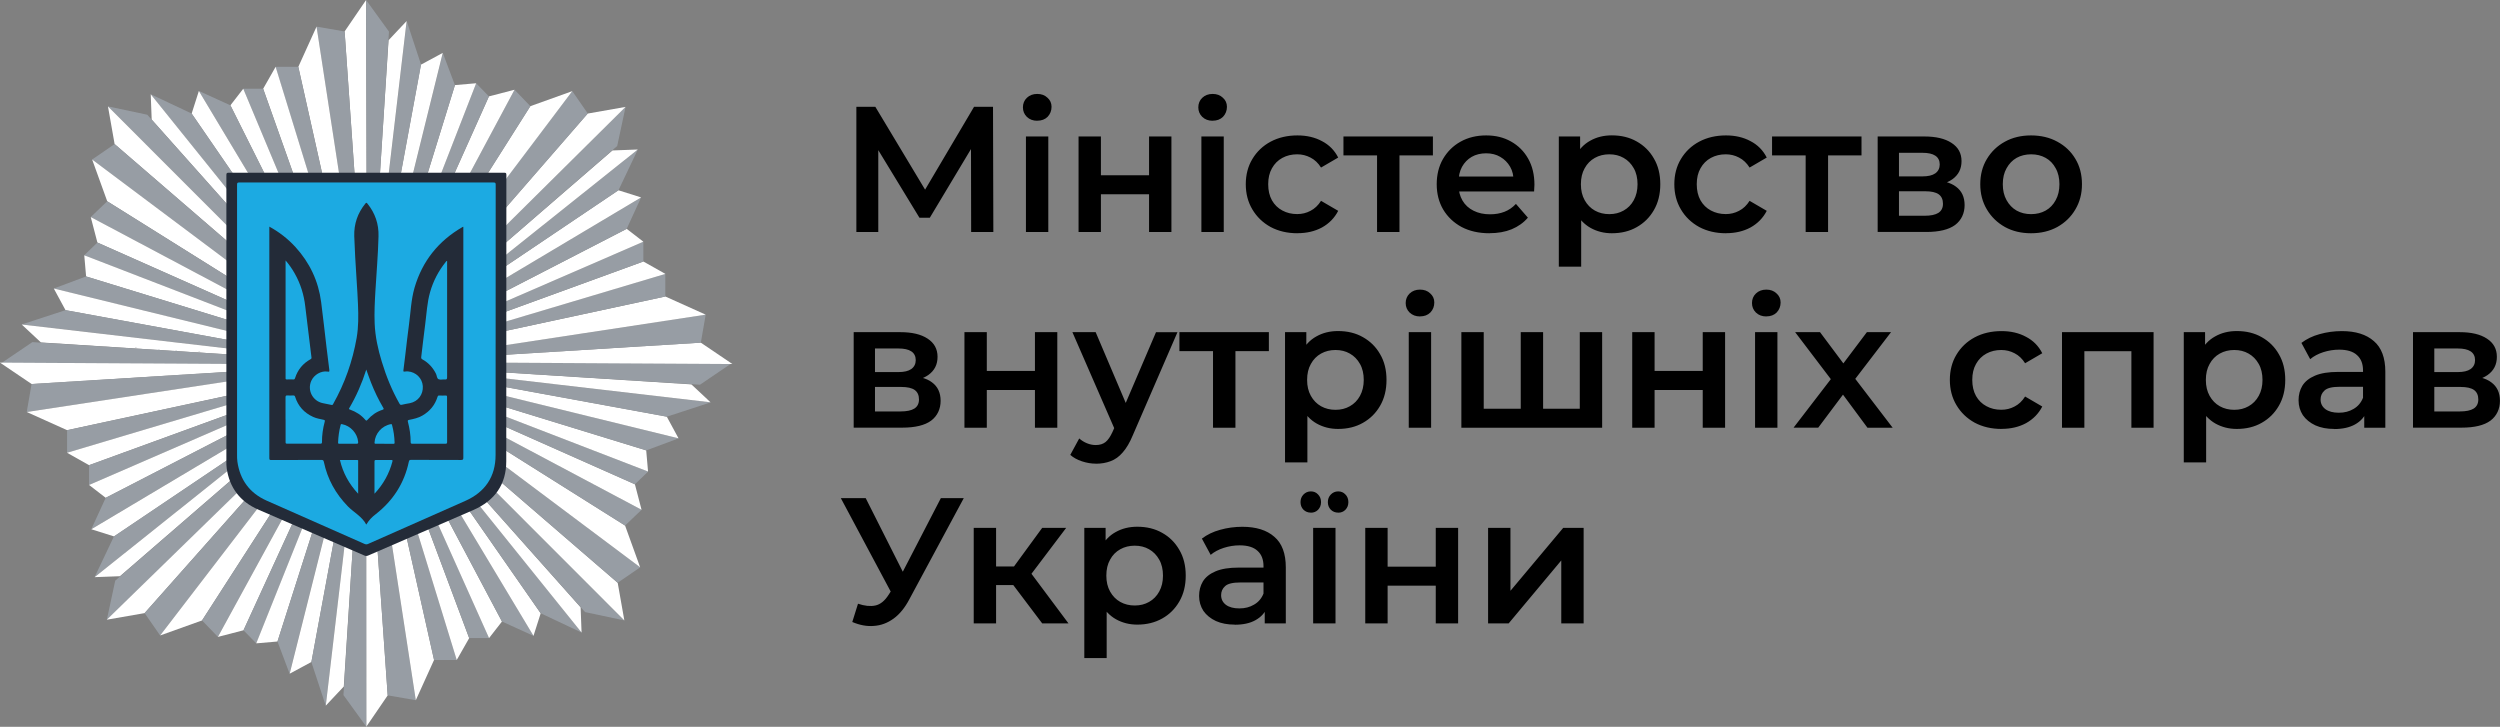 <?xml version="1.0" encoding="UTF-8"?>
<svg id="_Шар_1" data-name="Шар_1" xmlns="http://www.w3.org/2000/svg" version="1.1" viewBox="0 0 447.15 130">
  <rect x="0" y="0" width="447.15" height="130" fill="#808080" stroke="none"/>
  <!-- Generator: Adobe Illustrator 29.3.1, SVG Export Plug-In . SVG Version: 2.1.0 Build 151)  -->
  <defs>
    <style>
      .st0 {
        fill: #fff;
      }

      .st1 {
        fill: #979da4;
      }

      .st2 {
        fill: #1caae2;
      }

      .st3 {
        fill: #232b38;
      }
    </style>
  </defs>
  <path class="st0" d="M61.64,5.62l3.84-5.62.09,32.74h-2.04s-1.89-27.12-1.89-27.12Z"/>
  <path class="st1" d="M56.61,4.76l5.03.87,1.89,27.11h-2.62s-4.29-27.98-4.29-27.98Z"/>
  <path class="st0" d="M53.36,11.95l3.26-7.19,4.29,27.98h-2.9s-4.65-20.79-4.65-20.79Z"/>
  <path class="st1" d="M49.29,11.95h4.06l4.65,20.78h-2.32l-6.39-20.78Z"/>
  <path class="st0" d="M47.07,15.87l2.23-3.92,6.39,20.78h-2.64l-5.98-16.86Z"/>
  <path class="st1" d="M43.51,15.87h3.55l5.98,16.86h-2.47s-7.06-16.86-7.06-16.86Z"/>
  <path class="st0" d="M41.21,18.84l2.3-2.97,7.06,16.87h-2.4l-6.96-13.9Z"/>
  <path class="st1" d="M35.57,16.27l5.64,2.57,6.96,13.9h-2.71l-9.89-16.48Z"/>
  <path class="st0" d="M34.28,20.31l1.29-4.04,9.89,16.48h-2.63s-8.55-12.43-8.55-12.43Z"/>
  <path class="st1" d="M26.96,16.86l7.32,3.45,8.55,12.43h-.39s0,3.36,0,3.36l-15.49-19.24Z"/>
  <path class="st0" d="M27.13,21.38l-.17-4.52,15.49,19.24v2.49s-15.32-17.21-15.32-17.21Z"/>
  <path class="st1" d="M19.31,19.03l7.03,1.49,16.1,18.06v3.59l-23.13-23.15Z"/>
  <path class="st0" d="M20.5,25.77l-1.19-6.74,23.13,23.15v2.52l-21.94-18.93Z"/>
  <path class="st1" d="M16.48,28.53l4.02-2.76,21.94,18.93v3.28l-25.96-19.45Z"/>
  <path class="st0" d="M19.18,36l-2.7-7.47,25.96,19.45v2.57s-23.26-14.55-23.26-14.55Z"/>
  <path class="st1" d="M16.23,38.82l2.95-2.82,23.26,14.55v2.19s-26.21-13.92-26.21-13.92Z"/>
  <path class="st0" d="M17.42,43.38l-1.19-4.56,26.21,13.92v1.76s-25.02-11.12-25.02-11.12Z"/>
  <path class="st1" d="M15.07,45.65l2.35-2.27,25.03,11.12v1.72s-27.38-10.56-27.38-10.56Z"/>
  <path class="st0" d="M15.4,49.44l-.33-3.78,27.37,10.56v1.54s-27.04-8.31-27.04-8.31Z"/>
  <path class="st1" d="M9.62,51.6l5.78-2.16,27.05,8.31v1.89l-32.83-8.04Z"/>
  <path class="st0" d="M11.72,55.48l-2.1-3.88,32.83,8.04v1.48s-30.73-5.64-30.73-5.64Z"/>
  <path class="st1" d="M3.89,58.03l7.84-2.56,30.72,5.64v1.41S3.89,58.03,3.89,58.03Z"/>
  <path class="st0" d="M7.32,61.25l-3.44-3.21,38.56,4.49v.96s-35.12-2.24-35.12-2.24Z"/>
  <path class="st1" d="M.15,65.01l5.64-3.82,36.65,2.3v1.65l-42.29-.13Z"/>
  <path class="st0" d="M69.34,124.38l-3.84,5.62v-32.54s1.91-.75,1.91-.75l1.93,27.67Z"/>
  <path class="st1" d="M74.37,125.24l-5.03-.87-1.93-27.67,2.41-1.07,4.54,29.6Z"/>
  <path class="st0" d="M77.63,118.05l-3.26,7.19-4.54-29.6,2.54-1.12,5.27,23.53Z"/>
  <path class="st1" d="M81.69,118.05h-4.06l-5.27-23.53,1.84-.81,7.49,24.35Z"/>
  <path class="st0" d="M83.92,114.13l-2.23,3.92-7.49-24.35,1.78-.79,7.93,21.21Z"/>
  <path class="st1" d="M87.47,114.13h-3.55l-7.93-21.21,1.64-.75,9.84,21.96Z"/>
  <path class="st0" d="M89.78,111.17l-2.31,2.96-9.84-21.96,1.66-.78,10.49,19.78Z"/>
  <path class="st1" d="M95.42,113.73l-5.64-2.57-10.49-19.78,2.16-.91,13.97,23.26Z"/>
  <path class="st0" d="M96.71,109.69l-1.29,4.04-13.97-23.26,1.33-.78,13.92,20Z"/>
  <path class="st1" d="M104.03,113.14l-7.32-3.45-13.92-20,1.72-.8,19.52,24.25Z"/>
  <path class="st0" d="M103.85,108.62l.17,4.52-19.52-24.25,1.12-.75,18.23,20.49Z"/>
  <path class="st1" d="M111.68,110.97l-7.03-1.49-19.02-21.34,1.62-1.61,24.42,24.44Z"/>
  <path class="st0" d="M110.48,104.23l1.19,6.74-24.42-24.44.84-1.61,22.39,19.32Z"/>
  <path class="st1" d="M114.5,101.47l-4.02,2.76-22.39-19.32.45-2.89,25.96,19.45Z"/>
  <path class="st0" d="M111.8,94l2.7,7.47-25.96-19.45.16-2.55,23.1,14.53Z"/>
  <path class="st1" d="M114.75,91.18l-2.95,2.82-23.1-14.53-.16-2.21,26.21,13.92Z"/>
  <path class="st0" d="M113.56,86.62l1.19,4.56-26.21-13.92v-1.76s25.02,11.12,25.02,11.12Z"/>
  <path class="st1" d="M115.92,84.35l-2.36,2.27-25.03-11.12v-1.72s27.38,10.56,27.38,10.56Z"/>
  <path class="st0" d="M115.58,80.56l.33,3.78-27.37-10.56v-1.54s27.04,8.31,27.04,8.31Z"/>
  <path class="st1" d="M121.37,78.4l-5.78,2.16-27.05-8.31v-1.89l32.83,8.04Z"/>
  <path class="st0" d="M119.26,74.52l2.1,3.88-32.83-8.04v-1.48s30.73,5.64,30.73,5.64Z"/>
  <path class="st1" d="M127.1,71.97l-7.84,2.56-30.72-5.64v-1.41s38.56,4.49,38.56,4.49Z"/>
  <path class="st0" d="M123.66,68.75l3.43,3.21-38.56-4.49v-.96s35.13,2.24,35.13,2.24Z"/>
  <path class="st1" d="M130.83,64.99l-5.63,3.82-36.65-2.3v-1.65l42.29.13Z"/>
  <path class="st0" d="M125.35,61.29l5.65,3.82-42.46-.25v-1.3l36.81-2.28Z"/>
  <path class="st1" d="M126.22,56.28l-.87,5.01-36.81,2.28v-1.55l37.68-5.74Z"/>
  <path class="st0" d="M119,53.03l7.22,3.25-37.68,5.74v-2.43s30.46-6.56,30.46-6.56Z"/>
  <path class="st1" d="M119,48.99v4.04l-30.47,6.56v-1.51s30.47-9.09,30.47-9.09Z"/>
  <path class="st0" d="M115.07,46.77l3.94,2.22-30.46,9.09v-1.64s26.53-9.67,26.53-9.67Z"/>
  <path class="st1" d="M115.07,43.23v3.54l-26.53,9.67v-1.7l26.53-11.51Z"/>
  <path class="st0" d="M112.09,40.93l2.98,2.3-26.53,11.51v-1.67s23.55-12.14,23.55-12.14Z"/>
  <path class="st1" d="M114.67,35.31l-2.58,5.62-23.55,12.14v-2.18s26.13-15.57,26.13-15.57Z"/>
  <path class="st0" d="M110.61,34.03l4.06,1.28-26.13,15.57v-2l22.08-14.86Z"/>
  <path class="st1" d="M114.08,26.74l-3.46,7.29-22.08,14.86v-1.75l25.54-20.39Z"/>
  <path class="st0" d="M109.54,26.91l4.54-.17-25.54,20.39v-2.07l21-18.15Z"/>
  <path class="st1" d="M111.89,19.12l-1.5,7-21.86,18.94v-2.79l23.36-23.15Z"/>
  <path class="st0" d="M105.13,20.31l6.76-1.19-23.36,23.15.16-3.07,16.43-18.9Z"/>
  <path class="st1" d="M102.36,16.3l2.77,4-16.43,18.9v-5.06l13.67-17.84Z"/>
  <path class="st0" d="M94.86,18.99l7.5-2.69-13.39,17.73-2.91-1.16,8.79-13.88Z"/>
  <path class="st1" d="M92.03,16.05l2.83,2.94-8.79,13.88h-3.04l9-16.82Z"/>
  <path class="st0" d="M87.45,17.24l4.58-1.19-9,16.82h-2.58l7-15.63Z"/>
  <path class="st1" d="M85.17,14.9l2.28,2.34-7,15.63h-2.27l6.99-17.97Z"/>
  <path class="st0" d="M81.37,15.22l3.8-.33-6.99,17.97h-2.27l5.46-17.64Z"/>
  <path class="st1" d="M79.2,9.47l2.17,5.76-5.46,17.64h-2.48l5.78-23.4Z"/>
  <path class="st0" d="M75.3,11.56l3.89-2.1-5.78,23.4h-2.06l3.94-21.31Z"/>
  <path class="st1" d="M72.74,3.76l2.57,7.8-3.94,21.31h-2.04l3.42-29.11Z"/>
  <path class="st0" d="M69.51,7.18l3.22-3.42-3.42,29.11-1.46-.12,1.65-25.57Z"/>
  <path class="st1" d="M65.48,0l4.09,5.65-1.71,27.1h-2.29s-.09-32.75-.09-32.75Z"/>
  <path class="st0" d="M5.65,68.68l-5.65-3.82,42.46.25v1.3l-36.81,2.28Z"/>
  <path class="st1" d="M4.78,73.69l.87-5.01,36.81-2.28v1.55l-37.68,5.74Z"/>
  <path class="st0" d="M12,76.94l-7.22-3.25,37.68-5.74v2.43s-30.46,6.56-30.46,6.56Z"/>
  <path class="st1" d="M12,80.98v-4.04l30.47-6.56v1.51s-30.47,9.09-30.47,9.09Z"/>
  <path class="st0" d="M15.93,83.2l-3.94-2.22,30.46-9.09v1.64s-26.52,9.67-26.52,9.67Z"/>
  <path class="st1" d="M15.93,86.74v-3.54l26.53-9.67v1.7l-26.53,11.51Z"/>
  <path class="st0" d="M18.91,89.04l-2.98-2.3,26.53-11.51v1.67s-23.55,12.14-23.55,12.14Z"/>
  <path class="st1" d="M16.33,94.65l2.58-5.62,23.55-12.14v2.18s-26.13,15.57-26.13,15.57Z"/>
  <path class="st0" d="M20.39,95.94l-4.06-1.28,26.13-15.57v2l-22.07,14.86Z"/>
  <path class="st1" d="M16.92,103.23l3.46-7.29,22.07-14.86v1.75l-25.54,20.4Z"/>
  <path class="st0" d="M21.46,103.06l-4.54.17,25.54-20.4.47,1.66-21.47,18.57Z"/>
  <path class="st1" d="M19.11,110.85l1.5-7,22.33-19.35,1.05,2.12-24.87,24.23Z"/>
  <path class="st0" d="M25.87,109.66l-6.77,1.18,24.87-24.23,1.16,1.34-19.27,21.71Z"/>
  <path class="st1" d="M28.64,113.66l-2.77-4,19.27-21.71,2.12,1.45-18.62,24.26Z"/>
  <path class="st0" d="M36.14,110.97l-7.5,2.69,18.62-24.26,2.15.97-13.27,20.6Z"/>
  <path class="st1" d="M38.97,113.91l-2.83-2.94,13.27-20.6,1.95.86-12.39,22.67Z"/>
  <path class="st0" d="M43.55,112.73l-4.58,1.19,12.39-22.67,1.8.54-9.61,20.95Z"/>
  <path class="st1" d="M45.83,115.07l-2.28-2.34,9.61-20.95,1.63.9-8.96,22.39Z"/>
  <path class="st0" d="M49.63,114.74l-3.8.33,8.96-22.39,1.65.72-6.81,21.34Z"/>
  <path class="st1" d="M51.8,120.5l-2.17-5.76,6.81-21.34,1.93.94-6.58,26.16Z"/>
  <path class="st0" d="M55.7,118.4l-3.89,2.1,6.58-26.16,1.63.72-4.32,23.34Z"/>
  <path class="st1" d="M58.26,126.21l-2.57-7.8,4.32-23.34,1.81.8-3.56,30.34Z"/>
  <path class="st0" d="M61.49,122.79l-3.22,3.42,3.56-30.34,1.36.6-1.7,26.32Z"/>
  <path class="st1" d="M65.52,129.97l-4.09-5.65,1.76-27.85,2.31.99.02,32.51Z"/>
  <path class="st1" d="M67.65,99.7c.09.11.05.23.05.34-.07-.11-.06-.23-.05-.34Z"/>
  <path class="st1" d="M24.15,62.22v-.06c.12-.01.24-.03.35.05-.11,0-.23,0-.35,0"/>
  <path class="st1" d="M28.28,62.49s0-.04,0-.06c.12-.01.24-.03.35.05-.12,0-.23,0-.35,0Z"/>
  <path class="st3" d="M40.49,57.39c0-8.69,0-17.38,0-26.07,0-.33.06-.43.42-.43,16.42,0,32.83,0,49.25,0,.33,0,.41.07.41.4,0,17.07,0,34.15-.02,51.22,0,4.11-2.03,7.03-5.89,8.71-6.26,2.72-12.54,5.42-18.81,8.14-.24.11-.43.1-.67,0-6.33-2.74-12.68-5.46-19-8.22-3.26-1.43-5.12-3.92-5.63-7.36-.07-.44-.06-.89-.06-1.33,0-8.35,0-16.7,0-25.05"/>
  <path class="st1" d="M31.35,62.69v-.06c.12-.01.24-.03.34.05-.11,0-.23,0-.34,0"/>
  <path class="st1" d="M35.49,62.95s0-.04,0-.06c.12-.01.24-.03.35.05-.12,0-.23,0-.35,0Z"/>
  <path class="st2" d="M42.4,57.65c0-8.2,0-16.41,0-24.61,0-.31.06-.41.39-.4,15.16,0,30.32,0,45.49,0,.3,0,.38.07.38.38,0,16.12,0,32.24-.02,48.36,0,3.88-1.87,6.64-5.44,8.22-5.79,2.57-11.58,5.12-17.37,7.69-.22.1-.4.09-.62,0-5.85-2.59-11.71-5.16-17.55-7.76-3.01-1.35-4.73-3.7-5.2-6.95-.06-.41-.06-.84-.06-1.26v-23.65"/>
  <path class="st3" d="M48.18,40.54c1.79.98,3.33,2.19,4.66,3.64,2.56,2.81,4.11,6.09,4.6,9.85.35,2.69.64,5.38.96,8.07.16,1.37.33,2.75.51,4.12.05.36-.18.26-.33.24-1.17-.17-2.42.57-2.91,1.67-.74,1.68.25,3.6,2.07,3.98.51.11,1.02.2,1.53.31.16.04.24,0,.31-.15,2.09-3.7,3.48-7.66,4.21-11.84.34-1.96.32-3.94.24-5.93-.11-2.84-.36-5.68-.5-8.52-.06-1.25-.13-2.5-.17-3.75-.06-2.17.6-4.11,1.98-5.81.15-.18.22-.21.38,0,1.38,1.71,2.04,3.65,1.98,5.84-.08,3.24-.36,6.48-.55,9.71-.12,1.97-.22,3.94-.14,5.91.1,2.34.6,4.62,1.29,6.86.79,2.6,1.81,5.1,3.15,7.46.12.2.21.25.44.19.47-.12.96-.19,1.43-.28,1.46-.3,2.4-1.56,2.3-3.05-.09-1.4-1.23-2.53-2.66-2.63-.2-.01-.4,0-.6.03-.18.02-.24-.02-.21-.21.13-.98.24-1.95.36-2.93.21-1.76.4-3.52.64-5.27.3-2.2.37-4.43.99-6.58,1.39-4.76,4.26-8.36,8.56-10.85.04-.02.08-.04.12-.06,0,0,.02,0,.05.02v.35c0,13.64,0,27.29,0,40.93,0,.33-.08.41-.41.41-2.98-.02-5.96,0-8.94-.02-.28,0-.35.1-.4.34-.81,3.85-2.82,6.95-5.91,9.37-.33.26-.66.52-.94.84-.28.3-.51.63-.76,1.03-.76-1.46-2.21-2.16-3.28-3.25-2.19-2.25-3.66-4.87-4.3-7.94-.06-.28-.14-.39-.46-.38-2.99.02-5.98,0-8.97.02-.27,0-.33-.07-.33-.33,0-13.71,0-27.42,0-41.13v-.28h0Z"/>
  <path class="st2" d="M79.97,46.65v.3c0,6.84,0,13.68,0,20.53,0,.33-.08.42-.4.39-.38-.03-.8.1-1.12-.04-.33-.14-.3-.63-.46-.96-.55-1.11-1.35-1.99-2.44-2.59-.19-.11-.23-.21-.21-.42.24-1.98.46-3.95.72-5.93.25-1.89.33-3.81.86-5.66.56-1.99,1.5-3.79,2.8-5.41.06-.07.1-.17.24-.2"/>
  <path class="st2" d="M51.07,46.57c.66.77,1.18,1.52,1.63,2.32,1.05,1.84,1.66,3.82,1.9,5.92.31,2.69.65,5.38.98,8.06.04.35.08.7.13,1.05.02.15,0,.23-.15.32-1.38.76-2.32,1.9-2.79,3.4-.05.15-.11.23-.29.23-.39-.02-.78-.02-1.16,0-.2,0-.26-.06-.24-.25,0-.03,0-.07,0-.1v-20.94h0Z"/>
  <path class="st2" d="M79.97,75.07c0,1.33,0,2.65,0,3.98,0,.24-.05.32-.31.32-1.97-.01-3.93-.01-5.9,0-.27,0-.31-.09-.31-.32,0-1.22-.18-2.42-.49-3.6-.06-.23-.02-.31.21-.35.81-.16,1.63-.34,2.36-.76,1.34-.77,2.26-1.87,2.72-3.34.06-.18.12-.28.34-.26.37.02.73.02,1.1,0,.23-.01.28.08.27.29,0,1.35,0,2.7,0,4.05"/>
  <path class="st2" d="M51.07,75.05c0-1.33,0-2.66,0-3.99,0-.27.08-.34.34-.33.34.02.69.02,1.03,0,.2-.01.29.06.35.25.53,1.68,1.62,2.86,3.22,3.59.59.27,1.23.37,1.85.51.21.05.29.09.22.34-.32,1.19-.5,2.4-.49,3.64,0,.23-.06.3-.3.3-1.98,0-3.96-.01-5.93,0-.25,0-.29-.09-.28-.31,0-1.34,0-2.68,0-4.02"/>
  <path class="st2" d="M65.51,66.09c.3.83.55,1.58.84,2.31.61,1.56,1.33,3.06,2.18,4.5.12.2.17.31-.13.4-1.06.34-1.94.96-2.67,1.79-.15.17-.23.2-.39,0-.74-.86-1.66-1.45-2.73-1.83-.14-.05-.26-.05-.15-.25,1.28-2.17,2.28-4.46,3.06-6.93"/>
  <path class="st2" d="M64.06,88.31c-1.65-1.77-2.72-3.74-3.26-6.03,1.06,0,2.08,0,3.1,0,.24,0,.16.17.16.28,0,1.13,0,2.26,0,3.39v2.37h0Z"/>
  <path class="st2" d="M66.98,88.3v-.31c0-1.81,0-3.61,0-5.41,0-.25.06-.31.31-.31.89.02,1.78.01,2.67,0,.22,0,.29.04.23.27-.57,2.16-1.61,4.06-3.2,5.76"/>
  <path class="st2" d="M62.25,79.37c-.52,0-1.04,0-1.56,0-.18,0-.23-.05-.22-.23.04-1.05.18-2.09.45-3.11.04-.17.1-.2.27-.16,1.52.29,2.74,1.64,2.87,3.17.02.25-.04.34-.31.33-.5-.02-1,0-1.5,0"/>
  <path class="st2" d="M68.73,79.37c-.5,0-1,0-1.5,0-.18,0-.26-.03-.24-.23.09-1.57,1.28-2.98,2.93-3.28.15-.03.17.05.2.15.28,1.04.43,2.09.46,3.17,0,.18-.08.2-.22.2-.54,0-1.09,0-1.63,0"/>
  <path d="M153.17,41.5v-22.4h3.39l9.82,16.35h-1.82l9.66-16.35h3.39l.06,22.4h-3.97l-.03-16.22h.83l-8.19,13.66h-1.86l-8.32-13.66h.96v16.22h-3.94ZM183.5,41.5v-17.09h4v17.09h-4ZM185.52,21.6c-.75,0-1.37-.23-1.86-.7-.47-.47-.7-1.03-.7-1.7s.23-1.25.7-1.7c.49-.47,1.11-.7,1.86-.7s1.35.22,1.82.67c.49.43.74.97.74,1.63,0,.7-.24,1.3-.7,1.79-.47.47-1.09.7-1.86.7ZM192.91,41.5v-17.09h4v6.94h8.61v-6.94h4v17.09h-4v-6.75h-8.61v6.75h-4ZM214.88,41.5v-17.09h4v17.09h-4ZM216.89,21.6c-.75,0-1.37-.23-1.86-.7-.47-.47-.7-1.03-.7-1.7s.23-1.25.7-1.7c.49-.47,1.11-.7,1.86-.7s1.35.22,1.82.67c.49.43.74.97.74,1.63,0,.7-.24,1.3-.7,1.79-.47.47-1.09.7-1.86.7ZM232.06,41.72c-1.79,0-3.39-.37-4.8-1.12-1.39-.77-2.47-1.81-3.26-3.14-.79-1.32-1.18-2.83-1.18-4.51s.39-3.21,1.18-4.51c.79-1.32,1.88-2.36,3.26-3.1,1.41-.75,3.01-1.12,4.8-1.12,1.66,0,3.12.34,4.38,1.02,1.28.66,2.25,1.64,2.91,2.94l-3.07,1.79c-.51-.81-1.14-1.41-1.89-1.79-.73-.38-1.51-.58-2.37-.58-.98,0-1.87.21-2.66.64-.79.43-1.41,1.05-1.86,1.86-.45.79-.67,1.74-.67,2.85s.22,2.07.67,2.88c.45.79,1.07,1.4,1.86,1.82.79.43,1.67.64,2.66.64.85,0,1.64-.19,2.37-.58.75-.38,1.38-.98,1.89-1.79l3.07,1.79c-.66,1.28-1.63,2.27-2.91,2.98-1.26.68-2.72,1.02-4.38,1.02ZM246.3,41.5v-14.66l.93.96h-6.94v-3.39h16v3.39h-6.91l.93-.96v14.66h-4ZM266.41,41.72c-1.9,0-3.56-.37-4.99-1.12-1.41-.77-2.51-1.81-3.3-3.14-.77-1.32-1.15-2.83-1.15-4.51s.37-3.21,1.12-4.51c.77-1.32,1.81-2.36,3.14-3.1,1.34-.75,2.87-1.12,4.58-1.12s3.15.36,4.45,1.09,2.33,1.75,3.07,3.07c.75,1.32,1.12,2.88,1.12,4.67,0,.17-.01.36-.03.58,0,.21-.01.42-.03.61h-14.24v-2.66h12.13l-1.57.83c.02-.98-.18-1.85-.61-2.59s-1.01-1.33-1.76-1.76c-.72-.43-1.57-.64-2.53-.64s-1.85.21-2.59.64c-.73.43-1.3,1.02-1.73,1.79-.4.75-.61,1.63-.61,2.66v.64c0,1.02.24,1.93.7,2.72s1.13,1.4,1.98,1.82c.85.43,1.83.64,2.94.64.96,0,1.82-.15,2.59-.45.77-.3,1.45-.77,2.05-1.41l2.14,2.46c-.77.9-1.74,1.59-2.91,2.08-1.15.47-2.48.7-3.97.7ZM288.29,41.72c-1.39,0-2.66-.32-3.81-.96-1.13-.64-2.04-1.6-2.72-2.88-.66-1.3-.99-2.94-.99-4.93s.32-3.65.96-4.93c.66-1.28,1.56-2.23,2.69-2.85,1.13-.64,2.42-.96,3.87-.96,1.68,0,3.17.36,4.45,1.09,1.3.73,2.33,1.74,3.07,3.04.77,1.3,1.15,2.84,1.15,4.61s-.38,3.32-1.15,4.64c-.75,1.3-1.77,2.31-3.07,3.04-1.28.73-2.76,1.09-4.45,1.09ZM278.81,47.71v-23.3h3.81v4.03l-.13,4.54.32,4.54v10.18h-4ZM287.84,38.3c.96,0,1.81-.21,2.56-.64.77-.43,1.38-1.05,1.82-1.86s.67-1.76.67-2.85-.22-2.06-.67-2.85c-.45-.81-1.06-1.43-1.82-1.86-.75-.43-1.6-.64-2.56-.64s-1.82.21-2.59.64-1.38,1.05-1.82,1.86c-.45.79-.67,1.74-.67,2.85s.22,2.04.67,2.85,1.06,1.43,1.82,1.86,1.63.64,2.59.64ZM308.71,41.72c-1.79,0-3.39-.37-4.8-1.12-1.39-.77-2.48-1.81-3.26-3.14-.79-1.32-1.18-2.83-1.18-4.51s.39-3.21,1.18-4.51c.79-1.32,1.88-2.36,3.26-3.1,1.41-.75,3.01-1.12,4.8-1.12,1.66,0,3.12.34,4.38,1.02,1.28.66,2.25,1.64,2.91,2.94l-3.07,1.79c-.51-.81-1.14-1.41-1.89-1.79-.72-.38-1.51-.58-2.37-.58-.98,0-1.87.21-2.66.64s-1.41,1.05-1.86,1.86c-.45.79-.67,1.74-.67,2.85s.22,2.07.67,2.88c.45.79,1.07,1.4,1.86,1.82s1.67.64,2.66.64c.85,0,1.64-.19,2.37-.58.75-.38,1.38-.98,1.89-1.79l3.07,1.79c-.66,1.28-1.63,2.27-2.91,2.98-1.26.68-2.72,1.02-4.38,1.02ZM322.96,41.5v-14.66l.93.96h-6.94v-3.39h16v3.39h-6.91l.93-.96v14.66h-4ZM335.84,41.5v-17.09h8.35c2.07,0,3.69.38,4.86,1.15,1.2.77,1.79,1.86,1.79,3.26s-.55,2.47-1.66,3.26c-1.11.77-2.58,1.15-4.42,1.15l.48-.99c2.07,0,3.61.38,4.61,1.15,1.02.75,1.54,1.85,1.54,3.3s-.57,2.7-1.7,3.55c-1.13.83-2.85,1.25-5.15,1.25h-8.7ZM339.65,38.59h4.58c1.09,0,1.91-.17,2.46-.51.56-.36.83-.91.83-1.63,0-.77-.26-1.33-.77-1.7-.51-.36-1.31-.54-2.4-.54h-4.7v4.38ZM339.65,31.55h4.19c1.02,0,1.79-.18,2.3-.54.53-.38.8-.92.8-1.6s-.27-1.23-.8-1.57c-.51-.34-1.28-.51-2.3-.51h-4.19v4.22ZM363.27,41.72c-1.75,0-3.31-.37-4.67-1.12-1.37-.77-2.44-1.81-3.23-3.14-.79-1.32-1.18-2.83-1.18-4.51s.39-3.21,1.18-4.51c.79-1.32,1.87-2.36,3.23-3.1,1.36-.75,2.92-1.12,4.67-1.12s3.34.37,4.7,1.12c1.39.75,2.46,1.77,3.23,3.07.79,1.3,1.18,2.82,1.18,4.54s-.4,3.19-1.18,4.51c-.77,1.32-1.85,2.37-3.23,3.14-1.37.75-2.93,1.12-4.7,1.12ZM363.27,38.3c.98,0,1.86-.21,2.62-.64s1.36-1.05,1.79-1.86c.45-.81.67-1.76.67-2.85s-.22-2.06-.67-2.85c-.43-.81-1.02-1.43-1.79-1.86s-1.63-.64-2.59-.64-1.86.21-2.62.64c-.75.43-1.34,1.05-1.79,1.86-.45.79-.67,1.74-.67,2.85s.22,2.04.67,2.85,1.04,1.43,1.79,1.86c.77.43,1.63.64,2.59.64ZM152.69,76.5v-17.09h8.35c2.07,0,3.69.38,4.86,1.15,1.19.77,1.79,1.86,1.79,3.26s-.55,2.47-1.66,3.26c-1.11.77-2.58,1.15-4.42,1.15l.48-.99c2.07,0,3.61.38,4.61,1.15,1.02.75,1.54,1.85,1.54,3.3s-.57,2.7-1.7,3.55c-1.13.83-2.85,1.25-5.15,1.25h-8.7ZM156.5,73.59h4.58c1.09,0,1.91-.17,2.46-.51.56-.36.83-.91.83-1.63,0-.77-.26-1.33-.77-1.7-.51-.36-1.31-.54-2.4-.54h-4.7v4.38ZM156.5,66.55h4.19c1.02,0,1.79-.18,2.3-.54.53-.38.8-.92.8-1.6s-.27-1.23-.8-1.57c-.51-.34-1.28-.51-2.3-.51h-4.19v4.22ZM172.5,76.5v-17.09h4v6.94h8.61v-6.94h4v17.09h-4v-6.75h-8.61v6.75h-4ZM196.01,82.93c-.83,0-1.66-.14-2.5-.42s-1.53-.66-2.08-1.15l1.6-2.94c.41.36.86.65,1.38.86.51.21,1.04.32,1.57.32.73,0,1.31-.18,1.76-.54.45-.36.86-.97,1.25-1.82l.99-2.24.32-.48,6.46-15.1h3.84l-8,18.46c-.53,1.28-1.13,2.29-1.79,3.04-.64.75-1.36,1.27-2.18,1.57-.79.3-1.66.45-2.62.45ZM199.52,77.11l-7.71-17.7h4.16l6.27,14.75-2.72,2.94ZM216.96,76.5v-14.66l.93.96h-6.94v-3.39h16v3.39h-6.91l.93-.96v14.66h-4ZM239.32,76.72c-1.39,0-2.66-.32-3.81-.96-1.13-.64-2.04-1.6-2.72-2.88-.66-1.3-.99-2.94-.99-4.93s.32-3.65.96-4.93c.66-1.28,1.56-2.23,2.69-2.85,1.13-.64,2.42-.96,3.87-.96,1.69,0,3.17.36,4.45,1.09,1.3.73,2.33,1.74,3.07,3.04.77,1.3,1.15,2.84,1.15,4.61s-.38,3.32-1.15,4.64c-.75,1.3-1.77,2.31-3.07,3.04-1.28.73-2.76,1.09-4.45,1.09ZM229.84,82.71v-23.3h3.81v4.03l-.13,4.54.32,4.54v10.18h-4ZM238.87,73.3c.96,0,1.81-.21,2.56-.64.77-.43,1.38-1.05,1.82-1.86s.67-1.76.67-2.85-.22-2.06-.67-2.85c-.45-.81-1.06-1.43-1.82-1.86-.75-.43-1.6-.64-2.56-.64s-1.82.21-2.59.64c-.77.43-1.38,1.05-1.82,1.86-.45.79-.67,1.74-.67,2.85s.22,2.04.67,2.85,1.06,1.43,1.82,1.86c.77.43,1.63.64,2.59.64ZM251.97,76.5v-17.09h4v17.09h-4ZM253.98,56.6c-.75,0-1.36-.23-1.86-.7-.47-.47-.7-1.03-.7-1.7s.24-1.25.7-1.7c.49-.47,1.11-.7,1.86-.7s1.36.22,1.82.67c.49.43.74.97.74,1.63,0,.7-.23,1.3-.7,1.79-.47.47-1.09.7-1.86.7ZM272.86,73.11l-.86.96v-14.66h4v14.66l-.96-.96h8.45l-.93.96v-14.66h4v17.09h-25.18v-17.09h4v14.66l-.93-.96h8.42ZM291.94,76.5v-17.09h4v6.94h8.61v-6.94h4v17.09h-4v-6.75h-8.61v6.75h-4ZM313.91,76.5v-17.09h4v17.09h-4ZM315.92,56.6c-.75,0-1.37-.23-1.86-.7-.47-.47-.7-1.03-.7-1.7s.23-1.25.7-1.7c.49-.47,1.11-.7,1.86-.7s1.35.22,1.82.67c.49.43.74.97.74,1.63,0,.7-.24,1.3-.7,1.79-.47.47-1.09.7-1.86.7ZM320.79,76.5l7.52-9.79-.06,2.14-7.17-9.44h4.45l5.02,6.72h-1.7l5.06-6.72h4.32l-7.23,9.44.03-2.14,7.49,9.79h-4.51l-5.28-7.14,1.66.22-5.18,6.91h-4.42ZM357.99,76.72c-1.79,0-3.39-.37-4.8-1.12-1.39-.77-2.47-1.81-3.26-3.14-.79-1.32-1.18-2.83-1.18-4.51s.39-3.21,1.18-4.51c.79-1.32,1.88-2.36,3.26-3.1,1.41-.75,3.01-1.12,4.8-1.12,1.66,0,3.13.34,4.38,1.02,1.28.66,2.25,1.64,2.91,2.94l-3.07,1.79c-.51-.81-1.14-1.41-1.89-1.79-.73-.38-1.51-.58-2.37-.58-.98,0-1.87.21-2.66.64-.79.43-1.41,1.05-1.86,1.86-.45.79-.67,1.74-.67,2.85s.22,2.07.67,2.88c.45.79,1.07,1.4,1.86,1.82.79.43,1.67.64,2.66.64.85,0,1.64-.19,2.37-.58.75-.38,1.38-.98,1.89-1.79l3.07,1.79c-.66,1.28-1.63,2.27-2.91,2.98-1.26.68-2.72,1.02-4.38,1.02ZM368.81,76.5v-17.09h16.38v17.09h-3.97v-14.62l.93.93h-10.27l.93-.93v14.62h-4ZM400.07,76.72c-1.39,0-2.66-.32-3.81-.96-1.13-.64-2.04-1.6-2.72-2.88-.66-1.3-.99-2.94-.99-4.93s.32-3.65.96-4.93c.66-1.28,1.56-2.23,2.69-2.85,1.13-.64,2.42-.96,3.87-.96,1.69,0,3.17.36,4.45,1.09,1.3.73,2.33,1.74,3.07,3.04.77,1.3,1.15,2.84,1.15,4.61s-.38,3.32-1.15,4.64c-.75,1.3-1.77,2.31-3.07,3.04-1.28.73-2.76,1.09-4.45,1.09ZM390.59,82.71v-23.3h3.81v4.03l-.13,4.54.32,4.54v10.18h-4ZM399.62,73.3c.96,0,1.81-.21,2.56-.64.77-.43,1.38-1.05,1.82-1.86.45-.81.67-1.76.67-2.85s-.22-2.06-.67-2.85c-.45-.81-1.06-1.43-1.82-1.86-.75-.43-1.6-.64-2.56-.64s-1.82.21-2.59.64c-.77.43-1.38,1.05-1.82,1.86-.45.79-.67,1.74-.67,2.85s.22,2.04.67,2.85,1.06,1.43,1.82,1.86c.77.43,1.63.64,2.59.64ZM422.87,76.5v-3.46l-.22-.74v-6.05c0-1.17-.35-2.08-1.06-2.72-.7-.66-1.77-.99-3.2-.99-.96,0-1.91.15-2.85.45-.92.3-1.7.71-2.34,1.25l-1.57-2.91c.92-.7,2.01-1.23,3.26-1.57,1.28-.36,2.6-.54,3.97-.54,2.47,0,4.38.6,5.73,1.79,1.37,1.17,2.05,3,2.05,5.47v10.02h-3.78ZM417.49,76.72c-1.28,0-2.4-.21-3.36-.64-.96-.45-1.71-1.06-2.24-1.82-.51-.79-.77-1.67-.77-2.66s.22-1.82.67-2.59c.47-.77,1.23-1.38,2.27-1.82,1.05-.45,2.43-.67,4.16-.67h4.96v2.66h-4.67c-1.37,0-2.28.22-2.75.67-.47.43-.7.96-.7,1.6,0,.73.29,1.3.86,1.73.58.43,1.38.64,2.4.64s1.86-.22,2.62-.67c.79-.45,1.35-1.11,1.7-1.98l.67,2.4c-.38,1-1.08,1.78-2.08,2.34-.98.55-2.23.83-3.74.83ZM431.59,76.5v-17.09h8.35c2.07,0,3.69.38,4.86,1.15,1.2.77,1.79,1.86,1.79,3.26s-.55,2.47-1.66,3.26c-1.11.77-2.58,1.15-4.42,1.15l.48-.99c2.07,0,3.61.38,4.61,1.15,1.02.75,1.54,1.85,1.54,3.3s-.57,2.7-1.7,3.55c-1.13.83-2.85,1.25-5.15,1.25h-8.7ZM435.4,73.59h4.58c1.09,0,1.91-.17,2.46-.51.56-.36.83-.91.83-1.63,0-.77-.26-1.33-.77-1.7-.51-.36-1.31-.54-2.4-.54h-4.7v4.38ZM435.4,66.55h4.19c1.02,0,1.79-.18,2.3-.54.53-.38.8-.92.8-1.6s-.27-1.23-.8-1.57c-.51-.34-1.28-.51-2.3-.51h-4.19v4.22ZM153.46,107.98c1.17.4,2.21.51,3.1.32.9-.19,1.7-.84,2.4-1.95l1.09-1.7.42-.45,7.81-15.1h4.1l-9.73,18.08c-.79,1.51-1.73,2.67-2.82,3.46-1.09.79-2.26,1.23-3.52,1.31-1.24.11-2.53-.13-3.87-.7l1.02-3.26ZM160.37,107.79l-9.98-18.69h4.45l7.81,15.49-2.27,3.2ZM186.41,111.5l-6.18-8.19,3.26-2.02,7.62,10.21h-4.7ZM174.16,111.5v-17.09h4v17.09h-4ZM176.97,104.65v-3.33h5.79v3.33h-5.79ZM183.88,103.44l-3.74-.45,6.27-8.58h4.29l-6.82,9.02ZM203.41,111.72c-1.39,0-2.66-.32-3.81-.96-1.13-.64-2.04-1.6-2.72-2.88-.66-1.3-.99-2.94-.99-4.93s.32-3.65.96-4.93c.66-1.28,1.56-2.23,2.69-2.85,1.13-.64,2.42-.96,3.87-.96,1.68,0,3.17.36,4.45,1.09,1.3.72,2.32,1.74,3.07,3.04.77,1.3,1.15,2.84,1.15,4.61s-.38,3.32-1.15,4.64c-.75,1.3-1.77,2.32-3.07,3.04-1.28.72-2.76,1.09-4.45,1.09ZM193.94,117.71v-23.3h3.81v4.03l-.13,4.54.32,4.54v10.18h-4ZM202.96,108.3c.96,0,1.81-.21,2.56-.64.77-.43,1.38-1.05,1.82-1.86.45-.81.67-1.76.67-2.85s-.22-2.06-.67-2.85c-.45-.81-1.06-1.43-1.82-1.86-.75-.43-1.6-.64-2.56-.64s-1.82.21-2.59.64c-.77.43-1.38,1.04-1.82,1.86-.45.79-.67,1.74-.67,2.85s.22,2.04.67,2.85c.45.81,1.06,1.43,1.82,1.86.77.43,1.63.64,2.59.64ZM226.21,111.5v-3.46l-.22-.74v-6.05c0-1.17-.35-2.08-1.06-2.72-.7-.66-1.77-.99-3.2-.99-.96,0-1.91.15-2.85.45-.92.3-1.7.71-2.34,1.25l-1.57-2.91c.92-.7,2.01-1.23,3.26-1.57,1.28-.36,2.6-.54,3.97-.54,2.47,0,4.38.6,5.73,1.79,1.37,1.17,2.05,3,2.05,5.47v10.02h-3.78ZM220.84,111.72c-1.28,0-2.4-.21-3.36-.64-.96-.45-1.71-1.06-2.24-1.82-.51-.79-.77-1.68-.77-2.66s.22-1.82.67-2.59c.47-.77,1.23-1.38,2.27-1.82,1.05-.45,2.43-.67,4.16-.67h4.96v2.66h-4.67c-1.37,0-2.28.22-2.75.67-.47.43-.7.96-.7,1.6,0,.72.29,1.3.86,1.73.58.43,1.38.64,2.4.64s1.86-.22,2.62-.67c.79-.45,1.35-1.11,1.7-1.98l.67,2.4c-.38,1-1.08,1.78-2.08,2.34-.98.56-2.23.83-3.74.83ZM234.87,111.5v-17.09h4v17.09h-4ZM239.35,91.69c-.53,0-.98-.18-1.34-.54-.34-.36-.51-.81-.51-1.34s.17-.98.51-1.34c.36-.38.81-.58,1.34-.58s.94.18,1.28.54c.36.36.54.82.54,1.38s-.18,1.01-.54,1.38c-.34.34-.77.51-1.28.51ZM234.46,91.69c-.53,0-.98-.18-1.34-.54-.34-.36-.51-.81-.51-1.34s.17-.98.51-1.34c.36-.38.81-.58,1.34-.58s.94.18,1.28.54c.36.36.54.82.54,1.38s-.18,1.01-.54,1.38c-.34.34-.77.51-1.28.51ZM244.19,111.5v-17.09h4v6.94h8.61v-6.94h4v17.09h-4v-6.75h-8.61v6.75h-4ZM266.16,111.5v-17.09h4v11.26l9.44-11.26h3.65v17.09h-4v-11.26l-9.41,11.26h-3.68Z"/>
</svg>